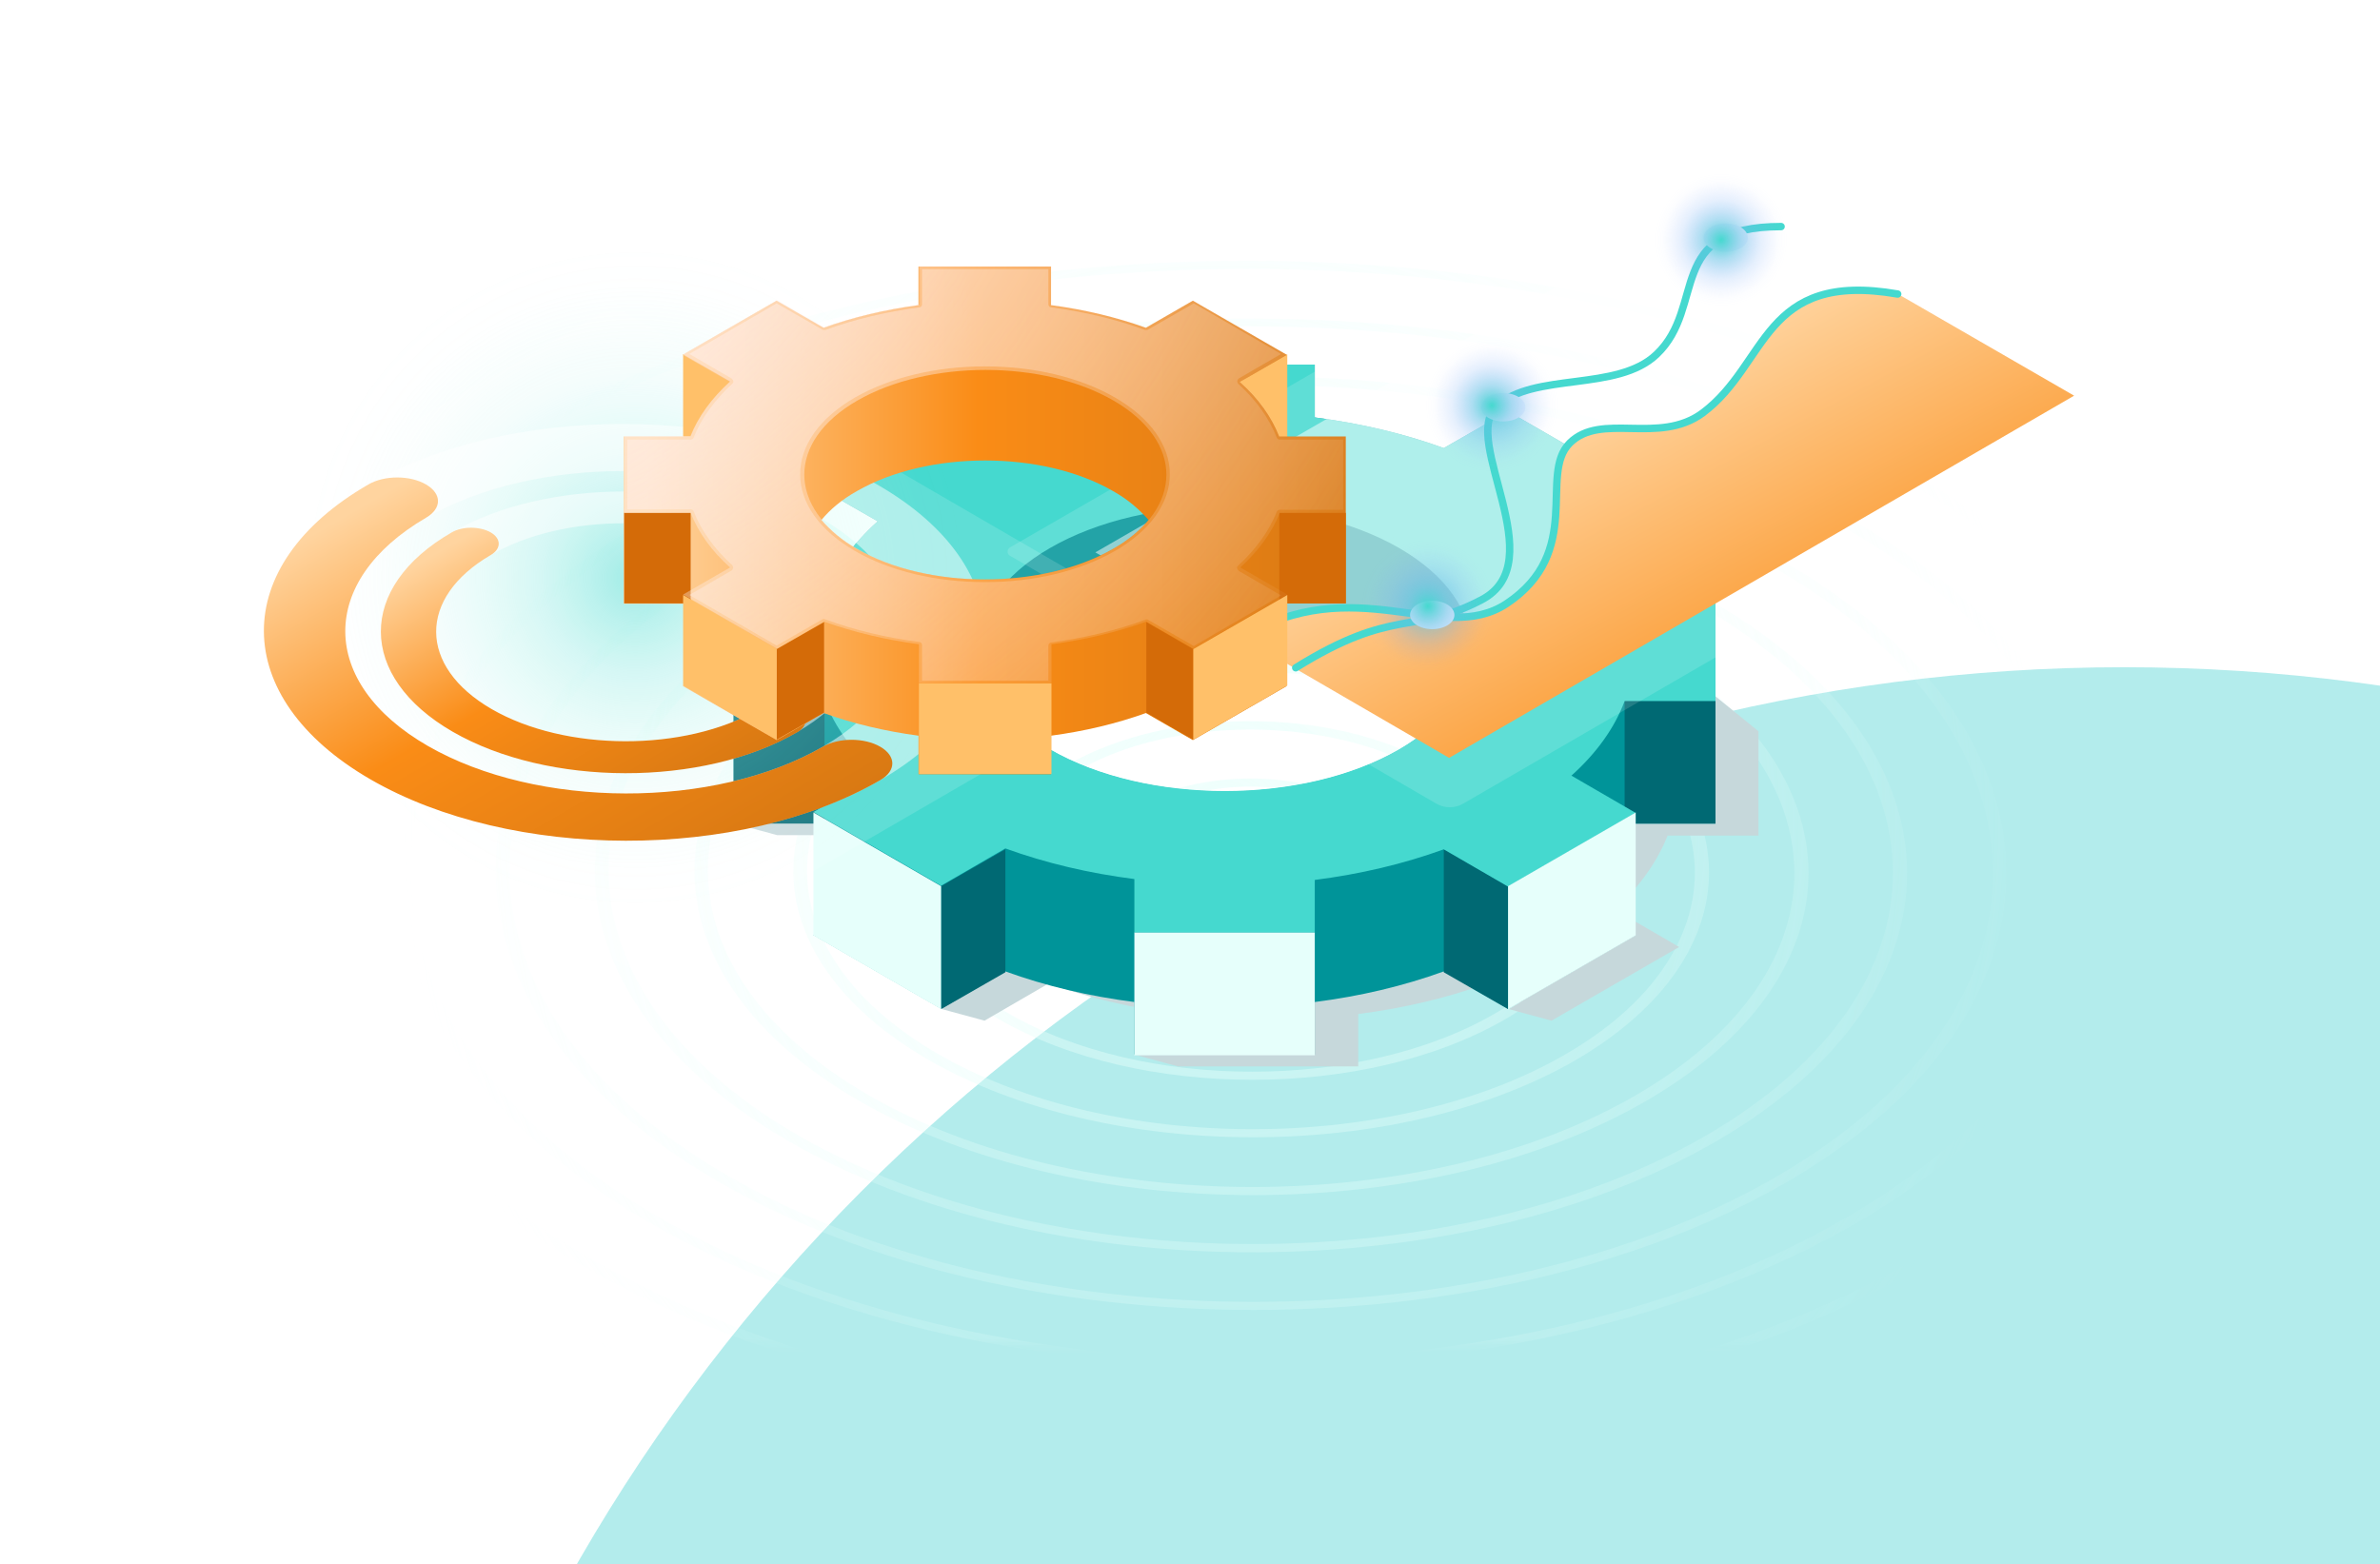 <svg width="321" height="211" viewBox="0 0 321 211" fill="none" xmlns="http://www.w3.org/2000/svg">
<g clip-path="url(#clip0_2320_29626)">
<g opacity="0.3" filter="url(#filter0_f_2320_29626)">
<circle cx="286.5" cy="330.5" r="240.5" fill="#00BEBE"/>
</g>
<mask id="mask0_2320_29626" style="mask-type:luminance" maskUnits="userSpaceOnUse" x="21" y="32" width="293" height="150">
<path d="M313.94 32.057H21.408V181.32H313.94V32.057Z" fill="white"/>
</mask>
<g mask="url(#mask0_2320_29626)">
<g opacity="0.66">
<path d="M212.305 92.229C236.458 106.18 236.578 128.931 212.603 142.941C188.57 156.892 149.41 156.892 125.197 142.941C101.043 128.991 100.924 106.24 124.898 92.229C148.872 78.219 188.091 78.279 212.305 92.229ZM126.512 142.163C149.948 155.694 187.972 155.694 211.228 142.163C234.485 128.632 234.366 106.599 210.929 93.008C187.493 79.476 149.47 79.476 126.213 93.008C102.956 106.539 103.076 128.632 126.512 142.163Z" fill="url(#paint0_radial_2320_29626)"/>
<path d="M268.862 59.299C324.462 91.451 324.761 143.72 269.519 175.871C214.277 208.023 124.18 208.023 68.579 175.871C12.978 143.72 12.739 91.451 67.922 59.299C123.164 27.148 213.321 27.148 268.862 59.299ZM69.894 175.093C124.718 206.825 213.679 206.825 268.144 175.093C322.609 143.36 322.37 91.81 267.487 60.078C212.663 28.345 123.702 28.345 69.177 60.078C14.652 91.81 15.071 143.36 69.894 175.093Z" fill="url(#paint1_radial_2320_29626)"/>
<path d="M221.751 86.781C251.165 103.785 251.345 131.446 222.109 148.45C192.874 165.453 145.225 165.453 115.81 148.45C86.396 131.446 86.276 103.785 115.451 86.781C144.627 69.777 192.336 69.777 221.751 86.781ZM117.066 147.671C145.703 164.256 192.216 164.256 220.734 147.671C249.252 131.087 249.073 104.144 220.376 87.559C191.678 70.975 145.225 70.975 116.707 87.559C88.249 104.084 88.428 131.087 117.066 147.671Z" fill="url(#paint2_radial_2320_29626)"/>
<path d="M231.136 81.273C265.752 101.33 265.932 133.901 231.555 153.898C197.178 173.896 140.92 173.955 106.304 153.898C71.688 133.901 71.508 101.27 105.885 81.273C140.322 61.215 196.52 61.215 231.136 81.273ZM107.619 153.12C141.518 172.698 196.52 172.698 230.18 153.12C263.839 133.541 263.66 101.629 229.761 81.991C195.863 62.353 140.86 62.413 107.201 81.991C73.541 101.569 73.721 133.541 107.619 153.12Z" fill="url(#paint3_radial_2320_29626)"/>
<path d="M259.475 64.808C309.815 93.906 310.114 141.265 260.073 170.423C210.032 199.581 128.365 199.521 78.025 170.423C27.686 141.325 27.387 93.966 77.427 64.808C127.468 35.65 209.076 35.709 259.475 64.808ZM79.341 169.585C128.963 198.264 209.434 198.264 258.698 169.585C307.961 140.906 307.722 94.205 258.1 65.526C208.478 36.847 128.006 36.847 78.743 65.526C29.479 94.265 29.718 140.906 79.341 169.585Z" fill="url(#paint4_radial_2320_29626)"/>
<path d="M202.858 97.738C183.906 86.781 153.176 86.781 134.403 97.738C115.631 108.694 115.69 126.476 134.643 137.433C153.595 148.39 184.265 148.39 203.097 137.433C221.93 126.476 221.81 108.694 202.858 97.738ZM135.958 136.655C117.783 126.117 117.663 108.994 135.719 98.516C153.774 88.038 183.308 87.978 201.483 98.516C219.658 109.053 219.778 126.177 201.722 136.655C183.667 147.192 154.133 147.192 135.958 136.655Z" fill="url(#paint5_radial_2320_29626)"/>
<path d="M193.412 103.246C207.103 111.149 207.163 124.082 193.591 131.985C179.96 139.888 157.78 139.888 144.029 131.985C130.278 124.082 130.278 111.149 143.85 103.246C157.481 95.283 179.721 95.283 193.412 103.246ZM145.404 131.206C158.378 138.69 179.362 138.69 192.276 131.206C205.13 123.722 205.07 111.508 192.097 104.024C179.123 96.54 158.079 96.54 145.225 104.024C132.371 111.508 132.43 123.722 145.404 131.206Z" fill="url(#paint6_radial_2320_29626)"/>
<path d="M240.583 75.764C280.46 98.815 280.699 136.355 241.061 159.406C201.423 182.457 136.794 182.457 96.917 159.406C57.04 136.355 56.801 98.815 96.439 75.764C136.077 52.713 200.705 52.713 240.583 75.764ZM98.233 158.628C137.392 181.26 200.825 181.26 239.746 158.628C278.666 135.996 278.427 99.174 239.267 76.543C200.108 53.911 136.615 53.911 97.754 76.543C58.894 99.174 59.073 135.996 98.233 158.628Z" fill="url(#paint7_radial_2320_29626)"/>
<path d="M183.966 108.694C192.455 113.604 192.455 121.567 184.085 126.476C175.656 131.386 161.965 131.386 153.475 126.476C144.985 121.567 144.985 113.604 153.355 108.694C161.725 103.785 175.536 103.785 183.966 108.694ZM154.79 125.698C162.503 130.189 175.058 130.189 182.71 125.698C190.363 121.208 190.363 113.963 182.65 109.473C174.938 104.982 162.383 104.982 154.73 109.473C147.078 113.963 147.078 121.208 154.79 125.698Z" fill="url(#paint8_radial_2320_29626)"/>
<path d="M250.029 70.256C295.167 96.361 295.406 138.75 250.567 164.855C205.728 190.959 132.55 190.959 87.471 164.855C42.393 138.75 42.094 96.301 86.933 70.256C131.773 44.212 204.891 44.212 250.029 70.256ZM88.787 164.136C133.148 189.822 205.13 189.822 249.192 164.136C293.254 138.451 293.075 96.72 248.654 71.094C204.233 45.469 132.311 45.469 88.249 71.094C44.187 96.72 44.426 138.451 88.787 164.136Z" fill="url(#paint9_radial_2320_29626)"/>
</g>
</g>
<path d="M224.918 112.706H237.174V98.636L227.37 90.673V98.636H224.978C223.603 95.103 221.212 91.691 217.804 88.577L226.473 83.608L209.255 73.669L200.586 78.638C195.145 76.662 189.286 75.285 183.188 74.507V67.382H158.855V74.447C152.757 75.225 146.898 76.603 141.457 78.578L132.789 73.609L115.57 83.548L124.239 88.517C120.772 91.631 118.38 95.043 117.065 98.576H104.809V108.395C101.879 109.652 99.069 111.089 99.069 111.089L104.809 112.646H117.065C118.44 116.178 120.831 119.591 124.239 122.704L115.57 127.734L127.946 134.859L127.049 136.116L132.789 137.673L141.457 132.643C146.898 134.619 152.757 135.996 158.855 136.775V142.283H153.116L158.855 143.84H183.188V136.775C189.286 135.996 195.145 134.619 200.586 132.643L205.01 135.218L203.515 136.116L209.255 137.673L226.473 127.734L217.804 122.704C221.152 119.591 223.543 116.178 224.918 112.706ZM194.428 119.232C181.454 126.716 160.35 126.716 147.376 119.232C134.403 111.748 134.403 99.534 147.376 92.05C160.35 84.566 181.394 84.566 194.428 92.05C207.401 99.534 207.401 111.748 194.428 119.232Z" fill="#C6D8DB"/>
<path d="M220.615 65.406V84.865C220.615 84.865 207.462 73.729 206.685 71.573C205.907 69.418 212.006 68.28 212.006 68.28L220.615 65.406Z" fill="white"/>
<path d="M109.712 65.406V84.865C109.712 84.865 121.131 83.368 122.207 79.596C123.283 75.824 119.816 68.34 118.321 67.023C116.826 65.646 109.712 65.406 109.712 65.406Z" fill="#E6FFFB"/>
<path d="M219.12 111.089H231.376V94.504V80.434H219.12C217.745 76.902 215.353 73.489 211.945 70.376L220.614 65.406L203.396 55.468L194.727 60.437C189.287 58.461 183.427 57.084 177.329 56.306V49.181H152.997V56.246C146.898 57.024 141.039 58.401 135.599 60.377L126.93 55.408L109.712 65.347L118.381 70.316C114.913 73.429 112.522 76.842 111.206 80.374H98.95V111.029H111.206C112.581 114.562 114.973 117.975 118.381 121.088L109.712 126.117L126.93 136.056L135.599 131.027C141.039 133.003 146.898 134.38 152.997 135.158V142.223H177.329V135.158C183.427 134.38 189.287 133.003 194.727 131.027L203.396 136.056L220.614 126.117L211.945 121.088C215.353 118.034 217.804 114.622 219.12 111.089ZM141.637 90.493C154.611 83.009 175.655 83.009 188.689 90.493C191.439 92.05 193.591 93.846 195.205 95.822C193.651 97.738 191.439 99.534 188.689 101.15C175.715 108.634 154.671 108.634 141.637 101.15C138.887 99.594 136.735 97.797 135.121 95.822C136.735 93.846 138.887 92.05 141.637 90.493Z" fill="#009499"/>
<path d="M177.329 125.758H152.996V142.343H177.329V125.758Z" fill="#E6FFFB"/>
<path d="M111.206 94.504H98.95V111.089H111.206V94.504Z" fill="#006973"/>
<path d="M231.376 94.504H219.12V111.089H231.376V94.504Z" fill="#006973"/>
<path d="M203.396 136.116V119.531L194.728 114.562V131.146L203.396 136.116Z" fill="#006973"/>
<path d="M135.599 114.562V131.146L126.93 136.116V119.531L135.599 114.562Z" fill="#006973"/>
<path d="M220.614 65.406L203.396 55.468L194.727 60.437C189.287 58.461 183.427 57.084 177.329 56.306V49.181H152.997V56.246C146.898 57.024 141.039 58.401 135.599 60.377L126.93 55.408L109.712 65.347L118.381 70.316C114.913 73.429 112.522 76.842 111.206 80.374H98.95V94.445H111.206C112.581 97.977 114.973 101.39 118.381 104.503L109.712 109.532L126.93 119.471L135.599 114.442C141.039 116.418 146.898 117.795 152.997 118.573V125.758H177.329V118.693C183.427 117.915 189.287 116.538 194.727 114.562L203.396 119.591L220.614 109.652L211.945 104.623C215.413 101.51 217.804 98.097 219.12 94.564H231.376V80.494H219.12C217.745 76.962 215.353 73.549 211.945 70.436C211.945 70.376 220.614 65.406 220.614 65.406ZM188.689 101.09C175.715 108.575 154.671 108.575 141.637 101.09C128.664 93.606 128.664 81.392 141.637 73.908C154.611 66.424 175.655 66.424 188.689 73.908C201.662 81.392 201.662 93.546 188.689 101.09Z" fill="#45D9CF"/>
<path d="M153.893 124.86V118.693C153.893 118.214 153.535 117.855 153.116 117.795C147.018 117.017 141.219 115.639 135.898 113.664C135.778 113.604 135.719 113.604 135.599 113.604C135.42 113.604 135.3 113.664 135.18 113.724L126.99 118.453L111.505 109.592L118.799 105.341C119.038 105.222 119.218 104.922 119.218 104.683C119.277 104.383 119.158 104.144 118.919 103.904C115.631 100.911 113.299 97.618 111.924 94.205C111.804 93.846 111.446 93.666 111.087 93.666H99.728V81.392H111.087C111.446 81.392 111.804 81.153 111.924 80.853C113.239 77.381 115.631 74.148 118.919 71.154C119.158 70.975 119.218 70.675 119.218 70.376C119.218 70.076 119.038 69.837 118.799 69.717L111.505 65.466L126.93 56.545L135.121 61.275C135.24 61.335 135.42 61.395 135.539 61.395C135.659 61.395 135.778 61.395 135.838 61.335C141.099 59.419 146.899 57.982 153.056 57.204C153.475 57.144 153.834 56.785 153.834 56.306V50.079H176.433V56.246C176.433 56.725 176.732 57.084 177.21 57.144C183.308 57.922 189.107 59.299 194.428 61.275C194.548 61.335 194.608 61.335 194.727 61.335C194.906 61.335 195.026 61.275 195.146 61.215L203.336 56.485L218.761 65.406L211.467 69.657C211.228 69.777 211.049 70.076 211.049 70.316C211.049 70.615 211.108 70.855 211.348 71.094C214.636 74.088 216.967 77.381 218.343 80.794C218.462 81.153 218.821 81.332 219.18 81.332H230.539V93.606H219.18C218.821 93.606 218.462 93.846 218.343 94.145C217.027 97.618 214.636 100.851 211.348 103.845C211.108 104.024 211.049 104.324 211.049 104.623C211.049 104.922 211.228 105.162 211.467 105.282L218.761 109.532L203.336 118.453L195.146 113.724C195.026 113.664 194.847 113.604 194.727 113.604C194.608 113.604 194.488 113.604 194.428 113.664C189.107 115.58 183.368 117.017 177.21 117.795C176.791 117.855 176.433 118.214 176.433 118.693V124.86H153.893ZM165.133 67.382C156.106 67.382 147.556 69.418 141.159 73.13C134.583 76.902 130.995 82.051 130.995 87.499C130.995 92.948 134.642 98.097 141.159 101.869C147.556 105.581 156.106 107.617 165.133 107.617C174.161 107.617 182.71 105.581 189.107 101.869C195.684 98.097 199.271 92.948 199.271 87.499C199.271 82.051 195.684 76.902 189.107 73.13C182.71 69.418 174.221 67.382 165.133 67.382Z" fill="#45D9CF"/>
<path d="M109.712 109.592V126.177L126.93 136.116V119.531L109.712 109.592Z" fill="#E6FFFB"/>
<path d="M203.396 136.116V119.531L220.615 109.592V126.177L203.396 136.116Z" fill="#E6FFFB"/>
<path opacity="0.6" d="M88.667 155.814C128.323 155.814 160.47 123.62 160.47 83.907C160.47 44.194 128.323 12 88.667 12C49.011 12 16.864 44.194 16.864 83.907C16.864 123.62 49.011 155.814 88.667 155.814Z" fill="url(#paint10_radial_2320_29626)"/>
<path opacity="0.14" d="M136.196 73.848L230.18 19.664C231.316 19.005 232.691 19.005 233.827 19.664L291.341 52.773C291.759 53.013 291.759 53.611 291.341 53.911L197.357 108.395C196.221 109.053 194.846 109.053 193.71 108.395L136.256 74.986C135.778 74.746 135.778 74.148 136.196 73.848Z" fill="white"/>
<path d="M279.743 53.372L195.445 102.228L167.405 85.943C182.591 76.782 194.428 87.08 203.097 81.392C213.679 74.447 207.462 64.029 211.647 59.718C215.892 55.468 223.664 60.018 229.582 55.647C238.55 49.001 237.594 36.428 255.888 39.601L279.743 53.372Z" fill="url(#paint11_linear_2320_29626)"/>
<path opacity="0.5" d="M255.948 39.661C237.653 36.488 238.55 49.061 229.642 55.707C223.723 60.078 215.951 55.527 211.706 59.778C207.461 64.029 213.739 74.447 203.157 81.452C194.488 87.14 182.71 76.782 167.465 86.002L147.735 74.507L232.033 25.89L255.948 39.661Z" fill="white"/>
<path d="M255.948 39.661C237.653 36.488 238.55 49.061 229.642 55.707C223.723 60.078 215.951 55.527 211.706 59.778C207.462 64.029 213.739 74.447 203.157 81.452C194.488 87.14 182.71 76.782 167.465 86.002" stroke="#45D9CF" stroke-linecap="round" stroke-linejoin="round"/>
<path d="M240.224 30.561C224.441 30.561 230.24 41.338 223.424 47.804C218.103 52.893 206.864 50.139 201.842 54.809C196.939 59.359 209.554 75.824 199.809 80.913C190.662 85.703 188.031 81.811 174.759 90.074" stroke="#45D9CF" stroke-linecap="round" stroke-linejoin="round"/>
<path opacity="0.14" d="M161.247 87.619L87.83 130.189C86.634 130.847 85.2 130.847 84.004 130.189L7.239 85.643C6.94 85.464 6.94 84.985 7.239 84.805L80.835 42.355C82.031 41.697 83.466 41.697 84.661 42.355L161.247 86.781C161.546 86.96 161.546 87.439 161.247 87.619Z" fill="white"/>
<g opacity="0.5">
<path d="M61.046 98.695C48.192 91.271 48.132 79.177 60.926 71.813C73.721 64.448 94.526 64.448 107.38 71.873C120.234 79.297 120.294 91.391 107.5 98.755C94.765 106.18 73.9 106.12 61.046 98.695ZM102.179 74.926C92.254 69.178 76.112 69.118 66.188 74.866C56.263 80.614 56.383 89.894 66.307 95.642C76.232 101.39 92.374 101.45 102.298 95.702C112.223 89.954 112.103 80.674 102.179 74.926Z" fill="white"/>
</g>
<path d="M61.046 98.695C48.192 91.271 48.132 79.177 60.926 71.813C62.361 70.975 64.693 70.975 66.188 71.813C67.623 72.651 67.623 74.028 66.188 74.866C56.323 80.614 56.383 89.894 66.307 95.642C76.232 101.39 92.374 101.45 102.298 95.702C103.733 94.864 106.125 94.864 107.559 95.702C108.994 96.54 108.994 97.917 107.559 98.755C94.765 106.18 73.9 106.12 61.046 98.695Z" fill="url(#paint12_linear_2320_29626)"/>
<g opacity="0.5">
<path d="M49.926 105.102C30.914 94.085 30.794 76.243 49.687 65.347C68.579 54.45 99.488 54.45 118.5 65.466C137.512 76.483 137.632 94.325 118.739 105.222C99.847 116.118 68.938 116.118 49.926 105.102ZM110.788 69.957C96.08 61.455 72.166 61.395 57.519 69.837C42.871 78.339 42.931 92.109 57.698 100.611C72.465 109.113 96.32 109.173 110.967 100.731C125.555 92.289 125.495 78.459 110.788 69.957Z" fill="white"/>
</g>
<path d="M49.926 105.102C30.914 94.085 30.794 76.243 49.687 65.347C51.839 64.089 55.306 64.089 57.459 65.347C59.611 66.604 59.611 68.58 57.459 69.837C42.871 78.339 42.931 92.11 57.698 100.611C72.465 109.113 96.32 109.173 110.967 100.731C113.119 99.474 116.587 99.474 118.739 100.731C120.891 101.989 120.891 103.964 118.739 105.222C99.847 116.178 68.938 116.118 49.926 105.102Z" fill="url(#paint13_linear_2320_29626)"/>
<path d="M173.622 47.804V62.113C173.622 62.113 163.937 53.911 163.399 52.354C162.801 50.797 167.345 49.899 167.345 49.899L173.622 47.804Z" fill="#FFC069"/>
<path d="M92.135 47.804V62.113C92.135 62.113 100.505 60.976 101.282 58.222C102.059 55.468 99.548 49.959 98.412 48.941C97.336 47.983 92.135 47.804 92.135 47.804Z" fill="#FFC069"/>
<path d="M172.546 81.392H181.514V69.178V58.88H172.546C171.53 56.306 169.796 53.791 167.225 51.516L173.563 47.864L160.888 40.559L154.551 44.212C150.545 42.775 146.24 41.757 141.757 41.158V35.949H123.881V41.158C119.397 41.757 115.092 42.775 111.086 44.212L104.749 40.559L92.075 47.864L98.412 51.516C95.901 53.791 94.107 56.306 93.091 58.88H84.123V81.452H93.091C94.107 84.027 95.841 86.541 98.412 88.876L92.075 92.529L104.749 99.833L111.086 96.181C115.092 97.618 119.397 98.636 123.881 99.234V104.443H141.757V99.234C146.24 98.636 150.545 97.618 154.551 96.181L160.888 99.833L173.563 92.529L167.225 88.876C169.796 86.481 171.53 83.967 172.546 81.392ZM115.57 66.245C125.136 60.736 140.621 60.736 150.127 66.245C152.159 67.382 153.714 68.759 154.909 70.136C153.773 71.513 152.159 72.89 150.127 74.028C140.561 79.536 125.076 79.536 115.57 74.028C113.538 72.89 111.983 71.513 110.788 70.136C111.983 68.699 113.538 67.382 115.57 66.245Z" fill="url(#paint14_linear_2320_29626)"/>
<path d="M141.816 92.169H123.94V104.383H141.816V92.169Z" fill="#FFC069"/>
<path d="M93.151 69.178H84.184V81.392H93.151V69.178Z" fill="#D46B08"/>
<path d="M181.515 69.178H172.547V81.392H181.515V69.178Z" fill="#D46B08"/>
<path d="M160.948 99.773V87.559L154.61 83.907V96.121L160.948 99.773Z" fill="#D46B08"/>
<path d="M111.146 83.907V96.121L104.749 99.773V87.559L111.146 83.907Z" fill="#D46B08"/>
<path d="M173.623 47.804L160.949 40.499L154.611 44.152C150.606 42.715 146.301 41.697 141.817 41.098V35.889H123.941V41.098C119.457 41.697 115.153 42.715 111.147 44.152L104.81 40.499L92.135 47.804L98.472 51.456C95.961 53.731 94.168 56.246 93.151 58.82H84.184V69.178H93.151C94.168 71.753 95.902 74.267 98.472 76.543L92.135 80.195L104.81 87.499L111.147 83.847C115.153 85.284 119.457 86.302 123.941 86.901V92.109H141.817V86.901C146.301 86.302 150.606 85.284 154.611 83.847L160.949 87.499L173.623 80.195L167.286 76.543C169.797 74.267 171.59 71.753 172.607 69.178H181.575V58.88H172.607C171.59 56.306 169.857 53.791 167.286 51.516C167.286 51.456 173.623 47.804 173.623 47.804ZM150.187 74.028C140.621 79.536 125.137 79.536 115.631 74.028C106.125 68.52 106.065 59.539 115.631 54.031C125.197 48.522 140.681 48.522 150.187 54.031C159.693 59.539 159.693 68.52 150.187 74.028Z" fill="url(#paint15_radial_2320_29626)"/>
<path d="M124.359 91.75V87.02C124.359 86.781 124.18 86.601 124 86.601C119.457 86.003 115.212 84.985 111.326 83.548C111.266 83.548 111.206 83.488 111.146 83.488C111.087 83.488 110.967 83.488 110.907 83.548L104.749 87.08L92.972 80.255L98.651 76.962C98.771 76.902 98.831 76.782 98.89 76.603C98.89 76.483 98.831 76.303 98.771 76.243C96.32 74.028 94.586 71.573 93.569 68.999C93.51 68.819 93.33 68.699 93.151 68.699H84.602V59.299H93.151C93.33 59.299 93.51 59.18 93.569 59C94.586 56.425 96.32 54.031 98.771 51.755C98.89 51.636 98.95 51.516 98.89 51.396C98.89 51.276 98.771 51.157 98.651 51.037L92.972 47.744L104.749 40.919L110.907 44.451C110.967 44.511 111.027 44.511 111.146 44.511C111.206 44.511 111.266 44.511 111.326 44.511C115.212 43.074 119.516 42.056 124 41.457C124.24 41.457 124.359 41.218 124.359 41.038V36.308H141.398V41.038C141.398 41.278 141.577 41.457 141.757 41.457C146.3 42.056 150.545 43.074 154.431 44.511C154.491 44.511 154.551 44.511 154.611 44.511C154.671 44.511 154.79 44.511 154.85 44.451L161.008 40.919L172.786 47.744L167.106 51.037C166.986 51.097 166.927 51.217 166.867 51.396C166.867 51.516 166.927 51.696 166.986 51.755C169.438 53.971 171.171 56.425 172.188 59C172.248 59.18 172.427 59.299 172.606 59.299H181.156V68.759H172.606C172.427 68.759 172.248 68.879 172.188 69.059C171.171 71.633 169.438 74.028 166.986 76.303C166.867 76.423 166.807 76.543 166.867 76.662C166.867 76.782 166.986 76.902 167.106 77.022L172.786 80.315L161.008 87.14L154.85 83.608C154.79 83.548 154.73 83.548 154.611 83.548C154.551 83.548 154.491 83.548 154.431 83.608C150.545 85.045 146.241 86.062 141.757 86.661C141.518 86.721 141.398 86.901 141.398 87.08V91.81H124.359V91.75ZM132.849 49.42C126.212 49.42 120.055 50.917 115.331 53.611C110.549 56.366 107.918 60.078 107.918 63.969C107.918 67.861 110.549 71.573 115.331 74.327C119.995 77.022 126.212 78.519 132.849 78.519C139.485 78.519 145.643 77.022 150.366 74.327C155.149 71.573 157.779 67.861 157.779 63.969C157.779 60.078 155.149 56.366 150.366 53.611C145.703 50.917 139.485 49.42 132.849 49.42Z" fill="url(#paint16_radial_2320_29626)"/>
<path d="M92.135 80.255V92.469L104.75 99.773V87.559L92.135 80.255Z" fill="#FFC069"/>
<path d="M160.948 99.773V87.559L173.623 80.255V92.469L160.948 99.773Z" fill="#FFC069"/>
<path d="M202.738 56.845C204.389 56.845 205.728 55.987 205.728 54.929C205.728 53.87 204.389 53.013 202.738 53.013C201.087 53.013 199.749 53.87 199.749 54.929C199.749 55.987 201.087 56.845 202.738 56.845Z" fill="#F0F5FF"/>
<path d="M232.751 33.973C234.402 33.973 235.74 33.115 235.74 32.057C235.74 30.999 234.402 30.141 232.751 30.141C231.1 30.141 229.762 30.999 229.762 32.057C229.762 33.115 231.1 33.973 232.751 33.973Z" fill="#F0F5FF"/>
<path d="M193.173 84.865C194.824 84.865 196.162 84.007 196.162 82.949C196.162 81.891 194.824 81.033 193.173 81.033C191.522 81.033 190.184 81.891 190.184 82.949C190.184 84.007 191.522 84.865 193.173 84.865Z" fill="#F0F5FF"/>
<path d="M232.751 47.924C240.675 47.924 247.1 41.49 247.1 33.554C247.1 25.618 240.675 19.185 232.751 19.185C224.826 19.185 218.402 25.618 218.402 33.554C218.402 41.49 224.826 47.924 232.751 47.924Z" fill="url(#paint17_radial_2320_29626)"/>
<path d="M201.842 70.256C209.766 70.256 216.19 63.823 216.19 55.887C216.19 47.951 209.766 41.517 201.842 41.517C193.917 41.517 187.493 47.951 187.493 55.887C187.493 63.823 193.917 70.256 201.842 70.256Z" fill="url(#paint18_radial_2320_29626)"/>
<path d="M193.173 97.319C201.097 97.319 207.521 90.885 207.521 82.949C207.521 75.013 201.097 68.58 193.173 68.58C185.248 68.58 178.824 75.013 178.824 82.949C178.824 90.885 185.248 97.319 193.173 97.319Z" fill="url(#paint19_radial_2320_29626)"/>
</g>
<defs>
<filter id="filter0_f_2320_29626" x="-68" y="-24" width="709" height="709" filterUnits="userSpaceOnUse" color-interpolation-filters="sRGB">
<feFlood flood-opacity="0" result="BackgroundImageFix"/>
<feBlend mode="normal" in="SourceGraphic" in2="BackgroundImageFix" result="shape"/>
<feGaussianBlur stdDeviation="57" result="effect1_foregroundBlur_2320_29626"/>
</filter>
<radialGradient id="paint0_radial_2320_29626" cx="0" cy="0" r="1" gradientUnits="userSpaceOnUse" gradientTransform="translate(165.098 110.646) scale(110.843 111.004)">
<stop stop-color="#E6FFFB"/>
<stop offset="1" stop-color="#E6FFFB" stop-opacity="0"/>
</radialGradient>
<radialGradient id="paint1_radial_2320_29626" cx="0" cy="0" r="1" gradientUnits="userSpaceOnUse" gradientTransform="translate(165.097 110.646) scale(110.843 111.004)">
<stop stop-color="#E6FFFB"/>
<stop offset="1" stop-color="#E6FFFB" stop-opacity="0"/>
</radialGradient>
<radialGradient id="paint2_radial_2320_29626" cx="0" cy="0" r="1" gradientUnits="userSpaceOnUse" gradientTransform="translate(165.098 110.646) scale(110.843 111.004)">
<stop stop-color="#E6FFFB"/>
<stop offset="1" stop-color="#E6FFFB" stop-opacity="0"/>
</radialGradient>
<radialGradient id="paint3_radial_2320_29626" cx="0" cy="0" r="1" gradientUnits="userSpaceOnUse" gradientTransform="translate(165.097 110.646) scale(110.843 111.004)">
<stop stop-color="#E6FFFB"/>
<stop offset="1" stop-color="#E6FFFB" stop-opacity="0"/>
</radialGradient>
<radialGradient id="paint4_radial_2320_29626" cx="0" cy="0" r="1" gradientUnits="userSpaceOnUse" gradientTransform="translate(165.097 110.646) scale(110.843 111.004)">
<stop stop-color="#E6FFFB"/>
<stop offset="1" stop-color="#E6FFFB" stop-opacity="0"/>
</radialGradient>
<radialGradient id="paint5_radial_2320_29626" cx="0" cy="0" r="1" gradientUnits="userSpaceOnUse" gradientTransform="translate(165.097 110.646) scale(110.843 111.004)">
<stop stop-color="#E6FFFB"/>
<stop offset="1" stop-color="#E6FFFB" stop-opacity="0"/>
</radialGradient>
<radialGradient id="paint6_radial_2320_29626" cx="0" cy="0" r="1" gradientUnits="userSpaceOnUse" gradientTransform="translate(165.097 110.646) scale(110.843 111.004)">
<stop stop-color="#E6FFFB"/>
<stop offset="1" stop-color="#E6FFFB" stop-opacity="0"/>
</radialGradient>
<radialGradient id="paint7_radial_2320_29626" cx="0" cy="0" r="1" gradientUnits="userSpaceOnUse" gradientTransform="translate(165.097 110.646) scale(110.843 111.004)">
<stop stop-color="#E6FFFB"/>
<stop offset="1" stop-color="#E6FFFB" stop-opacity="0"/>
</radialGradient>
<radialGradient id="paint8_radial_2320_29626" cx="0" cy="0" r="1" gradientUnits="userSpaceOnUse" gradientTransform="translate(165.097 110.646) scale(110.843 111.004)">
<stop stop-color="#E6FFFB"/>
<stop offset="1" stop-color="#E6FFFB" stop-opacity="0"/>
</radialGradient>
<radialGradient id="paint9_radial_2320_29626" cx="0" cy="0" r="1" gradientUnits="userSpaceOnUse" gradientTransform="translate(165.097 110.646) scale(110.843 111.004)">
<stop stop-color="#E6FFFB"/>
<stop offset="1" stop-color="#E6FFFB" stop-opacity="0"/>
</radialGradient>
<radialGradient id="paint10_radial_2320_29626" cx="0" cy="0" r="1" gradientUnits="userSpaceOnUse" gradientTransform="translate(85.672 77.908) scale(44.762 44.827)">
<stop stop-color="#45D9CF"/>
<stop offset="0.15" stop-color="#59DFD4" stop-opacity="0.76"/>
<stop offset="0.3" stop-color="#6DE4DA" stop-opacity="0.53"/>
<stop offset="0.46" stop-color="#7DE9DE" stop-opacity="0.34"/>
<stop offset="0.6" stop-color="#8AEDE2" stop-opacity="0.19"/>
<stop offset="0.75" stop-color="#93EFE4" stop-opacity="0.09"/>
<stop offset="0.88" stop-color="#99F1E6" stop-opacity="0.02"/>
<stop offset="1" stop-color="#9BF2E7" stop-opacity="0"/>
</radialGradient>
<linearGradient id="paint11_linear_2320_29626" x1="213.488" y1="50.947" x2="268.267" y2="151.754" gradientUnits="userSpaceOnUse">
<stop offset="0.03" stop-color="#FFD49F"/>
<stop offset="0.49" stop-color="#FA8C16"/>
<stop offset="1" stop-color="#D97913"/>
</linearGradient>
<linearGradient id="paint12_linear_2320_29626" x1="50.687" y1="77.709" x2="74.052" y2="118.117" gradientUnits="userSpaceOnUse">
<stop offset="0.03" stop-color="#FFD49F"/>
<stop offset="0.49" stop-color="#FA8C16"/>
<stop offset="1" stop-color="#D97913"/>
</linearGradient>
<linearGradient id="paint13_linear_2320_29626" x1="34.556" y1="74.081" x2="69.146" y2="133.901" gradientUnits="userSpaceOnUse">
<stop offset="0.03" stop-color="#FFD49F"/>
<stop offset="0.49" stop-color="#FA8C16"/>
<stop offset="1" stop-color="#D97913"/>
</linearGradient>
<linearGradient id="paint14_linear_2320_29626" x1="84.195" y1="70.124" x2="181.55" y2="70.124" gradientUnits="userSpaceOnUse">
<stop offset="0.03" stop-color="#FFD49F"/>
<stop offset="0.49" stop-color="#FA8C16"/>
<stop offset="1" stop-color="#D97913"/>
</linearGradient>
<radialGradient id="paint15_radial_2320_29626" cx="0" cy="0" r="1" gradientUnits="userSpaceOnUse" gradientTransform="translate(61.238 -15.541) scale(154.385 154.609)">
<stop stop-color="#FFF1F0"/>
<stop offset="1" stop-color="#FFF1F0" stop-opacity="0"/>
</radialGradient>
<radialGradient id="paint16_radial_2320_29626" cx="0" cy="0" r="1" gradientUnits="userSpaceOnUse" gradientTransform="translate(22.454 -28.055) scale(203.062 203.357)">
<stop stop-color="#FFF1F0"/>
<stop offset="1" stop-color="#FFF1F0" stop-opacity="0"/>
</radialGradient>
<radialGradient id="paint17_radial_2320_29626" cx="0" cy="0" r="1" gradientUnits="userSpaceOnUse" gradientTransform="translate(232.141 32.351) scale(8.938 8.951)">
<stop stop-color="#45D9CF"/>
<stop offset="0.15" stop-color="#54CCDA" stop-opacity="0.76"/>
<stop offset="0.3" stop-color="#63C0E5" stop-opacity="0.53"/>
<stop offset="0.46" stop-color="#6FB6EE" stop-opacity="0.34"/>
<stop offset="0.6" stop-color="#78AEF5" stop-opacity="0.19"/>
<stop offset="0.75" stop-color="#7FA9FA" stop-opacity="0.09"/>
<stop offset="0.88" stop-color="#83A6FD" stop-opacity="0.02"/>
<stop offset="1" stop-color="#85A5FF" stop-opacity="0"/>
</radialGradient>
<radialGradient id="paint18_radial_2320_29626" cx="0" cy="0" r="1" gradientUnits="userSpaceOnUse" gradientTransform="translate(201.22 54.683) scale(8.938 8.951)">
<stop stop-color="#45D9CF"/>
<stop offset="0.15" stop-color="#54CCDA" stop-opacity="0.76"/>
<stop offset="0.3" stop-color="#63C0E5" stop-opacity="0.53"/>
<stop offset="0.46" stop-color="#6FB6EE" stop-opacity="0.34"/>
<stop offset="0.6" stop-color="#78AEF5" stop-opacity="0.19"/>
<stop offset="0.75" stop-color="#7FA9FA" stop-opacity="0.09"/>
<stop offset="0.88" stop-color="#83A6FD" stop-opacity="0.02"/>
<stop offset="1" stop-color="#85A5FF" stop-opacity="0"/>
</radialGradient>
<radialGradient id="paint19_radial_2320_29626" cx="0" cy="0" r="1" gradientUnits="userSpaceOnUse" gradientTransform="translate(192.581 81.722) scale(8.938 8.951)">
<stop stop-color="#45D9CF"/>
<stop offset="0.15" stop-color="#54CCDA" stop-opacity="0.76"/>
<stop offset="0.3" stop-color="#63C0E5" stop-opacity="0.53"/>
<stop offset="0.46" stop-color="#6FB6EE" stop-opacity="0.34"/>
<stop offset="0.6" stop-color="#78AEF5" stop-opacity="0.19"/>
<stop offset="0.75" stop-color="#7FA9FA" stop-opacity="0.09"/>
<stop offset="0.88" stop-color="#83A6FD" stop-opacity="0.02"/>
<stop offset="1" stop-color="#85A5FF" stop-opacity="0"/>
</radialGradient>
<clipPath id="clip0_2320_29626">
<rect width="321" height="211" fill="white"/>
</clipPath>
</defs>
</svg>
